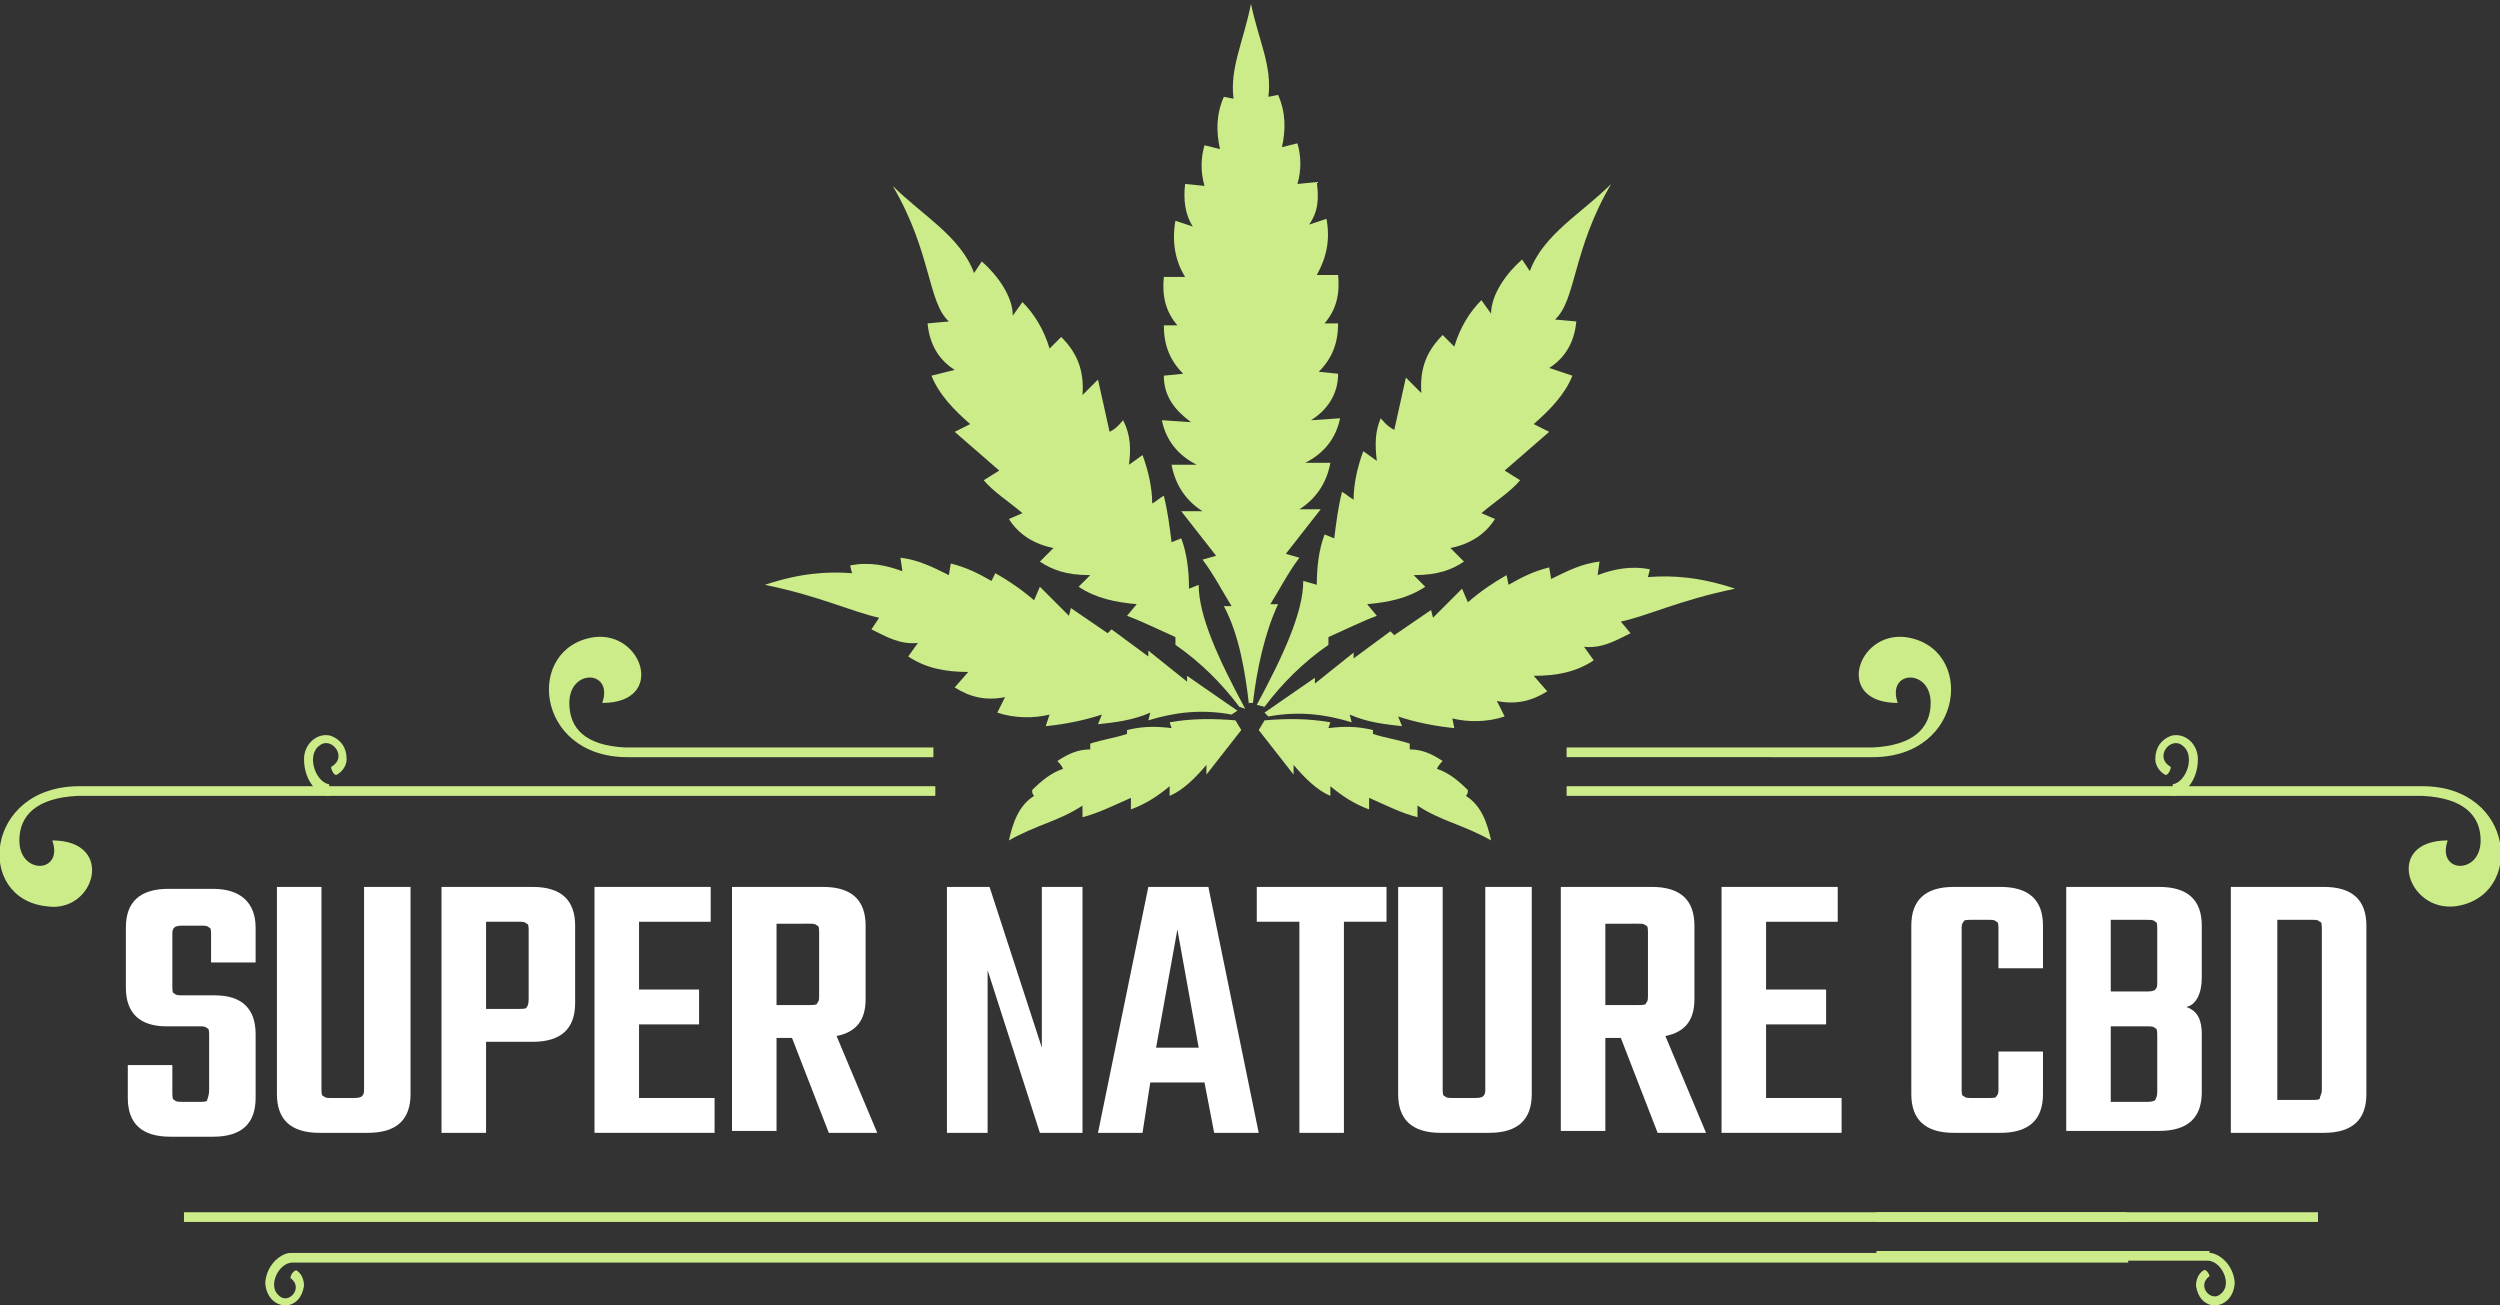 <?xml version="1.0" encoding="utf-8"?>
<!-- Generator: Adobe Illustrator 24.1.0, SVG Export Plug-In . SVG Version: 6.00 Build 0)  -->
<svg version="1.1" id="Layer_1" xmlns="http://www.w3.org/2000/svg" xmlns:xlink="http://www.w3.org/1999/xlink" x="0px" y="0px"
	 width="129.1px" height="67.4px" viewBox="0 0 129.1 67.4" style="enable-background:new 0 0 129.1 67.4;" xml:space="preserve">
<rect x="0" y="0" width="129.1" height="67.4" fill="#333333" stroke="none"/>
<style type="text/css">
	.st0{fill-rule:evenodd;clip-rule:evenodd;fill:#CCEC89;}
	.st1{fill:#FFFFFF;}
</style>
<g>
	<path class="st0" d="M64.5,36.4c-0.2-1.7-0.5-3.6-1.3-5.1l0.4,0c-0.5-0.8-0.9-1.6-1.5-2.4l0.7-0.2l-1.8-2.3l1.1,0
		c-0.8-0.5-1.4-1.3-1.6-2.4l1.3,0c-1-0.5-1.6-1.3-1.8-2.3l1.5,0.1c-0.8-0.6-1.4-1.3-1.4-2.4l1-0.1c-0.7-0.7-1-1.5-1-2.5l0.7,0
		c-0.6-0.7-0.8-1.5-0.7-2.5l1.1,0c-0.5-0.8-0.7-1.8-0.5-2.9l0.9,0.3c-0.4-0.6-0.5-1.4-0.4-2.2l1,0.1c-0.2-0.7-0.2-1.4,0-2.1l0.8,0.2
		c-0.2-0.9-0.2-1.8,0.2-2.7l0.5,0.1c-0.2-1.6,0.5-2.9,0.9-4.9l0-0.2c0,0,0,0.1,0,0.1c0,0,0-0.1,0-0.1v0.2c0.4,1.9,1.1,3.2,0.9,4.8
		L66,4.9c0.4,0.9,0.4,1.8,0.2,2.7L67,7.4c0.2,0.7,0.2,1.4,0,2.1l1-0.1c0.1,0.8,0.1,1.5-0.4,2.2l0.9-0.3c0.2,1.1,0,2-0.5,2.9l1.1,0
		c0.1,1-0.1,1.8-0.7,2.5l0.7,0c0,1-0.3,1.8-1,2.5l1,0.1c0,1.1-0.6,1.9-1.4,2.4l1.5-0.1c-0.2,1-0.8,1.8-1.8,2.3l1.3,0
		c-0.2,1.1-0.8,1.9-1.6,2.4l1.1,0l-1.8,2.3l0.7,0.2c-0.6,0.8-1,1.6-1.5,2.4l0.4,0c-0.7,1.5-1.1,3.4-1.3,5.1l-0.2,0L64.5,36.4z"/>
	<path class="st0" d="M65.3,36.5c0.9-1.2,2-2.3,3.3-3.2l0-0.4c0.9-0.4,1.7-0.8,2.5-1.1l-0.5-0.6c1.1-0.1,2.1-0.3,3-0.9l-0.6-0.6
		c1.3,0,2-0.3,2.6-0.7l-0.7-0.7c1-0.2,1.8-0.7,2.3-1.5l-0.7-0.3c0.7-0.6,1.5-1.1,2-1.7l-0.8-0.5l2.3-2l-0.8-0.4
		c0.8-0.7,1.6-1.5,2-2.5L80,19c0.8-0.5,1.3-1.3,1.4-2.4l-1.1-0.1c1.1-1,0.9-3.6,2.9-7c-1.5,1.5-3.5,2.6-4.2,4.5l-0.4-0.6
		c-0.8,0.7-1.6,1.8-1.6,2.8l-0.5-0.7c-0.6,0.6-1.1,1.4-1.4,2.4l-0.6-0.6c-0.8,0.8-1.2,1.7-1.1,3l-0.8-0.8l-0.6,2.7
		c-0.4-0.2-0.6-0.5-0.7-0.6C71,22.3,71,23,71.1,23.8l-0.7-0.5c-0.3,0.8-0.5,1.7-0.5,2.5c-0.2-0.1-0.4-0.3-0.6-0.4
		c-0.2,0.8-0.3,1.6-0.4,2.4l-0.5-0.2c-0.3,0.8-0.4,1.7-0.4,2.6L67.3,30c0,1.6-1,3.8-2.4,6.4L65.3,36.5z"/>
	<path class="st0" d="M64,36.5c-0.9-1.2-2-2.3-3.3-3.2l0-0.4c-0.9-0.4-1.7-0.8-2.5-1.1l0.5-0.6c-1.1-0.1-2.1-0.3-3-0.9l0.6-0.6
		c-1.3,0-2-0.3-2.6-0.7l0.7-0.7c-1-0.2-1.8-0.7-2.3-1.5l0.7-0.3c-0.7-0.6-1.5-1.1-2-1.7l0.8-0.5l-2.3-2l0.8-0.4
		c-0.8-0.7-1.6-1.5-2-2.5l1.2-0.3c-0.8-0.5-1.3-1.3-1.4-2.4l1.1-0.1c-1.1-1-0.9-3.6-2.9-7c1.5,1.5,3.5,2.6,4.2,4.5l0.4-0.6
		c0.8,0.7,1.6,1.8,1.6,2.8l0.5-0.7c0.6,0.6,1.1,1.4,1.4,2.4l0.6-0.6c0.8,0.8,1.2,1.7,1.1,3l0.8-0.8l0.6,2.7c0.4-0.2,0.6-0.5,0.7-0.6
		c0.4,0.8,0.4,1.5,0.3,2.3l0.7-0.5c0.3,0.8,0.5,1.7,0.5,2.5c0.2-0.1,0.4-0.3,0.6-0.4c0.2,0.8,0.3,1.6,0.4,2.4l0.5-0.2
		c0.3,0.8,0.4,1.7,0.4,2.6l0.5-0.2c0,1.6,1,3.8,2.4,6.4L64,36.5z"/>
	<path class="st0" d="M65.3,36.8l2.6-1.8l0,0.3l2-1.6l0,0.3l1.9-1.4l0.2,0.2l1.9-1.3l0.1,0.4l1.5-1.5l0.3,0.7c0.7-0.6,1.3-1,2-1.4
		l0.1,0.5c0.7-0.4,1.3-0.7,2.1-0.9l0.1,0.6c0.8-0.4,1.6-0.8,2.5-0.9l-0.1,0.7c0.8-0.3,1.7-0.5,2.7-0.3l-0.1,0.4
		c1.3-0.1,2.7,0,4.5,0.6c-2.9,0.6-4.5,1.4-5.9,1.7l0.5,0.6c-0.8,0.4-1.5,0.8-2.4,0.7l0.5,0.7c-0.9,0.6-1.9,0.8-3.1,0.8l0.7,0.8
		c-0.8,0.5-1.6,0.7-2.6,0.5l0.4,0.8c-0.9,0.3-1.9,0.3-2.7,0.1l0.1,0.5c-1-0.1-2-0.3-2.9-0.6l0.2,0.5c-0.9-0.1-1.8-0.2-2.7-0.6
		l0.1,0.4c-1.3-0.4-2.7-0.6-4.3-0.3L65.3,36.8z"/>
	<path class="st0" d="M63.9,36.7l-2.6-1.8l0,0.3l-2-1.6l0,0.3l-1.9-1.4l-0.2,0.2l-1.9-1.3l-0.1,0.4l-1.5-1.5l-0.3,0.7
		c-0.7-0.6-1.3-1-2-1.4L51.2,30c-0.7-0.4-1.3-0.7-2.1-0.9l-0.1,0.6c-0.8-0.4-1.6-0.8-2.5-0.9l0.1,0.7c-0.8-0.3-1.7-0.5-2.7-0.3
		l0.1,0.4c-1.3-0.1-2.7,0-4.5,0.6c2.9,0.6,4.5,1.4,5.9,1.7L45,32.5c0.8,0.4,1.5,0.8,2.4,0.7l-0.5,0.7c0.9,0.6,1.9,0.8,3.1,0.8
		l-0.7,0.8c0.8,0.5,1.6,0.7,2.6,0.5l-0.4,0.8c0.9,0.3,1.9,0.3,2.7,0.1L54,37.5c1-0.1,2-0.3,2.9-0.6l-0.2,0.5
		c0.9-0.1,1.8-0.2,2.7-0.6l-0.1,0.4c1.3-0.4,2.7-0.6,4.3-0.3L63.9,36.7z"/>
	<path class="st0" d="M63.8,37.2c-1.1-0.1-2.3-0.1-3.4,0.1l0.1,0.3c-0.8-0.1-1.5-0.1-2.3,0.1v0.2c-0.6,0.2-1.3,0.3-1.9,0.5l0,0.3
		c-0.6,0-1.1,0.2-1.7,0.6c0.1,0.1,0.2,0.2,0.3,0.4c-0.6,0.2-1.1,0.6-1.6,1.1c0,0.1,0,0.2,0.1,0.3c-0.8,0.5-1.1,1.4-1.3,2.3
		c1.4-0.8,2.6-1,3.8-1.8l0,0.6c0.8-0.2,1.6-0.6,2.5-1c0,0.2,0,0.4,0,0.6c0.8-0.3,1.4-0.7,2-1.2c0,0.1,0,0.3,0,0.5
		c0.7-0.3,1.3-0.9,1.9-1.6c0,0.2,0,0.3,0,0.5l1.8-2.3L63.8,37.2z"/>
	<path class="st0" d="M65.3,37.2c1.1-0.1,2.3-0.1,3.4,0.1l-0.1,0.3c0.8-0.1,1.5-0.1,2.3,0.1v0.2c0.6,0.2,1.3,0.3,1.9,0.5l0,0.3
		c0.6,0,1.1,0.2,1.7,0.6c-0.1,0.1-0.2,0.2-0.3,0.4c0.6,0.2,1.1,0.6,1.6,1.1c0,0.1,0,0.2-0.1,0.3c0.8,0.5,1.1,1.4,1.3,2.3
		c-1.4-0.8-2.6-1-3.8-1.8l0,0.6c-0.8-0.2-1.6-0.6-2.5-1c0,0.2,0,0.4,0,0.6c-0.8-0.3-1.4-0.7-2-1.2c0,0.1,0,0.3,0,0.5
		c-0.7-0.3-1.3-0.9-1.9-1.6c0,0.2,0,0.3,0,0.5l-1.8-2.3L65.3,37.2z"/>
	<path class="st0" d="M112.2,41.1c0.5,0,1.3-0.7,1.3-1.9c0-0.8-0.7-1.4-1.4-1.2c-0.5,0.2-0.8,0.6-0.8,1.2c0,0.4,0.3,0.7,0.5,0.8
		c0.1,0.1,0.3-0.2,0.3-0.4c-0.9-0.5,0-1.6,0.6-1.1c0.7,0.5,0.2,1.9-0.5,2C112.2,40.7,112.2,40.9,112.2,41.1"/>
	<path class="st0" d="M17,41.1c-0.5,0-1.3-0.7-1.3-1.9c0-0.8,0.7-1.4,1.4-1.2c0.5,0.2,0.8,0.6,0.8,1.2c0,0.4-0.3,0.7-0.5,0.8
		c-0.1,0.1-0.3-0.2-0.3-0.4c0.9-0.5,0-1.6-0.6-1.1c-0.7,0.5-0.2,1.9,0.5,2C17,40.7,17,40.9,17,41.1"/>
	<path class="st0" d="M48.3,38.6H32.4l-0.1,0c-2.1-0.1-2.9-1-2.9-2.3c0-1.8,2.3-1.7,1.7,0c3.3,0,2.1-3.7-0.4-3.4
		c-3.6,0.5-3.1,6.2,1.7,6.2h15.8V38.6z"/>
	<path class="st0" d="M80.9,38.6h15.8l0,0c2.1-0.1,3-1,3-2.3c0-1.8-2.3-1.7-1.7,0c-3.3,0-2.1-3.7,0.4-3.4c3.6,0.5,3.1,6.2-1.7,6.2
		H80.9V38.6z"/>
	<path class="st0" d="M80.9,41.1H125l0.1,0c2.1,0.1,3,1,3,2.3c0,1.8-2.3,1.7-1.7,0c-3.3,0-2.1,3.7,0.4,3.4c3.6-0.5,3.1-6.2-1.7-6.2
		H80.9V41.1z"/>
	<path class="st0" d="M2.7,43.4c0.6,1.7-1.7,1.8-1.7,0c0-1.3,0.9-2.2,3-2.3l0.1,0h44.2v-0.5H4.1c-4.9,0-5.4,5.8-1.7,6.2
		C4.9,47.2,6,43.4,2.7,43.4"/>
	<rect x="96.9" y="62.6" class="st0" width="22.8" height="0.5"/>
	<rect x="9.5" y="62.6" class="st0" width="100.3" height="0.5"/>
	<path class="st0" d="M109.8,64.7H15c-0.4,0-1.2,0.5-1.3,1.5c0,0.7,0.5,1.3,1.2,1.2c0.4-0.1,0.7-0.4,0.8-1c0-0.4-0.2-0.7-0.4-0.8
		C15.2,65.6,15,65.8,15,66c0.7,0.5-0.1,1.4-0.6,0.9c-0.6-0.5,0-1.7,0.7-1.7h94.8V64.7z"/>
	<path class="st0" d="M114.1,64.7c0.4,0,1.2,0.5,1.3,1.5c0,0.7-0.5,1.3-1.2,1.2c-0.4-0.1-0.7-0.4-0.8-1c0-0.4,0.2-0.7,0.4-0.8
		c0.1-0.1,0.3,0.2,0.3,0.3c-0.7,0.5,0.1,1.4,0.6,0.9c0.6-0.5,0-1.7-0.7-1.7H96.9v-0.5H114.1z"/>
</g>
<g>
	<g>
		<path class="st1" d="M10.8,56.2v-2.7c0-0.2,0-0.4-0.1-0.4c-0.1-0.1-0.2-0.1-0.4-0.1H8.6c-1.4,0-2.1-0.7-2.1-2v-3.1
			c0-1.3,0.7-2,2.2-2H11c1.4,0,2.2,0.7,2.2,2v1.8h-2.3v-1.4c0-0.2,0-0.4-0.1-0.4c-0.1-0.1-0.2-0.1-0.4-0.1H9.5c-0.2,0-0.4,0-0.5,0.1
			s-0.1,0.2-0.1,0.4v2.6c0,0.2,0,0.4,0.1,0.4c0.1,0.1,0.2,0.1,0.5,0.1h1.6c1.4,0,2.1,0.7,2.1,2v3.3c0,1.3-0.7,2-2.2,2H8.8
			c-1.5,0-2.2-0.7-2.2-2v-1.7h2.3v1.4c0,0.2,0,0.4,0.1,0.4c0.1,0.1,0.2,0.1,0.5,0.1h0.8c0.2,0,0.4,0,0.4-0.1
			C10.8,56.5,10.8,56.4,10.8,56.2z"/>
		<path class="st1" d="M18.9,45.8h2.3v10.7c0,1.3-0.7,2-2.2,2h-2.5c-1.5,0-2.2-0.7-2.2-2V45.8h2.3v10.4c0,0.2,0,0.4,0.1,0.4
			c0.1,0.1,0.2,0.1,0.4,0.1h1.1c0.2,0,0.4,0,0.5-0.1c0.1-0.1,0.1-0.2,0.1-0.4V45.8z"/>
		<path class="st1" d="M22.8,45.8h4.7c1.5,0,2.2,0.7,2.2,2v4c0,1.3-0.7,2-2.2,2h-2.4v4.7h-2.3V45.8z M27.3,51.5v-3.4
			c0-0.2,0-0.4-0.1-0.4c-0.1-0.1-0.2-0.1-0.4-0.1h-1.7v4.5h1.7c0.2,0,0.4,0,0.4-0.1C27.3,51.9,27.3,51.7,27.3,51.5z"/>
		<path class="st1" d="M33,56.7h3.9v1.8h-6.2V45.8h6v1.8H33v3.5h3.1v1.8H33V56.7z"/>
		<path class="st1" d="M40.1,53.5v4.9h-2.3V45.8h4.7c1.5,0,2.2,0.7,2.2,2v3.8c0,1.1-0.5,1.7-1.5,1.9l2.1,5h-2.5l-1.9-4.9H40.1z
			 M40.1,47.6v4.3h1.7c0.2,0,0.4,0,0.4-0.1c0.1-0.1,0.1-0.2,0.1-0.4v-3.2c0-0.2,0-0.4-0.1-0.4c-0.1-0.1-0.2-0.1-0.4-0.1H40.1z"/>
		<path class="st1" d="M53.8,45.8h2.1v12.7h-2.2L51,50.1v8.4h-2.1V45.8h2.2l2.7,8.3V45.8z"/>
		<path class="st1" d="M62.7,58.5l-0.5-2.6h-2.8L59,58.5h-2.3l2.6-12.7h3.1L65,58.5H62.7z M59.7,54.1h2.2L60.8,48L59.7,54.1z"/>
		<path class="st1" d="M71.6,45.8v1.8h-2.2v10.9h-2.3V47.6h-2.2v-1.8H71.6z"/>
		<path class="st1" d="M76.8,45.8h2.3v10.7c0,1.3-0.7,2-2.2,2h-2.5c-1.5,0-2.2-0.7-2.2-2V45.8h2.3v10.4c0,0.2,0,0.4,0.1,0.4
			c0.1,0.1,0.2,0.1,0.4,0.1h1.1c0.2,0,0.4,0,0.5-0.1c0.1-0.1,0.1-0.2,0.1-0.4V45.8z"/>
		<path class="st1" d="M82.9,53.5v4.9h-2.3V45.8h4.7c1.5,0,2.2,0.7,2.2,2v3.8c0,1.1-0.5,1.7-1.5,1.9l2.1,5h-2.5l-1.9-4.9H82.9z
			 M82.9,47.6v4.3h1.7c0.2,0,0.4,0,0.4-0.1c0.1-0.1,0.1-0.2,0.1-0.4v-3.2c0-0.2,0-0.4-0.1-0.4c-0.1-0.1-0.2-0.1-0.4-0.1H82.9z"/>
		<path class="st1" d="M91.2,56.7h3.9v1.8h-6.2V45.8h6v1.8h-3.7v3.5h3.1v1.8h-3.1V56.7z"/>
		<path class="st1" d="M105.5,50h-2.3v-2c0-0.2,0-0.4-0.1-0.4c-0.1-0.1-0.2-0.1-0.4-0.1h-0.9c-0.2,0-0.4,0-0.4,0.1
			c-0.1,0.1-0.1,0.2-0.1,0.4v8.2c0,0.2,0,0.4,0.1,0.4c0.1,0.1,0.2,0.1,0.4,0.1h0.9c0.2,0,0.4,0,0.4-0.1c0.1-0.1,0.1-0.2,0.1-0.4
			v-1.9h2.3v2.2c0,1.3-0.7,2-2.2,2h-2.4c-1.5,0-2.2-0.7-2.2-2v-8.7c0-1.3,0.7-2,2.2-2h2.4c1.5,0,2.2,0.7,2.2,2V50z"/>
		<path class="st1" d="M106.7,45.8h4.8c1.5,0,2.2,0.7,2.2,2v2.7c0,0.8-0.3,1.4-0.8,1.5c0.6,0.2,0.8,0.7,0.8,1.4v3c0,1.3-0.7,2-2.2,2
			h-4.8V45.8z M111.4,50.7V48c0-0.2,0-0.4-0.1-0.4c-0.1-0.1-0.2-0.1-0.5-0.1H109v3.7h1.8c0.2,0,0.4,0,0.5-0.1
			C111.4,51,111.4,50.9,111.4,50.7z M111.4,56.3v-2.8c0-0.2,0-0.4-0.1-0.4c-0.1-0.1-0.2-0.1-0.5-0.1H109v3.9h1.8
			c0.2,0,0.4,0,0.5-0.1C111.4,56.6,111.4,56.5,111.4,56.3z"/>
		<path class="st1" d="M115.2,45.8h4.8c1.5,0,2.2,0.7,2.2,2v8.7c0,1.3-0.7,2-2.2,2h-4.8V45.8z M119.9,56.3V48c0-0.2,0-0.4-0.1-0.4
			c-0.1-0.1-0.2-0.1-0.4-0.1h-1.8v9.3h1.8c0.2,0,0.4,0,0.4-0.1S119.9,56.5,119.9,56.3z"/>
	</g>
</g>
</svg>
